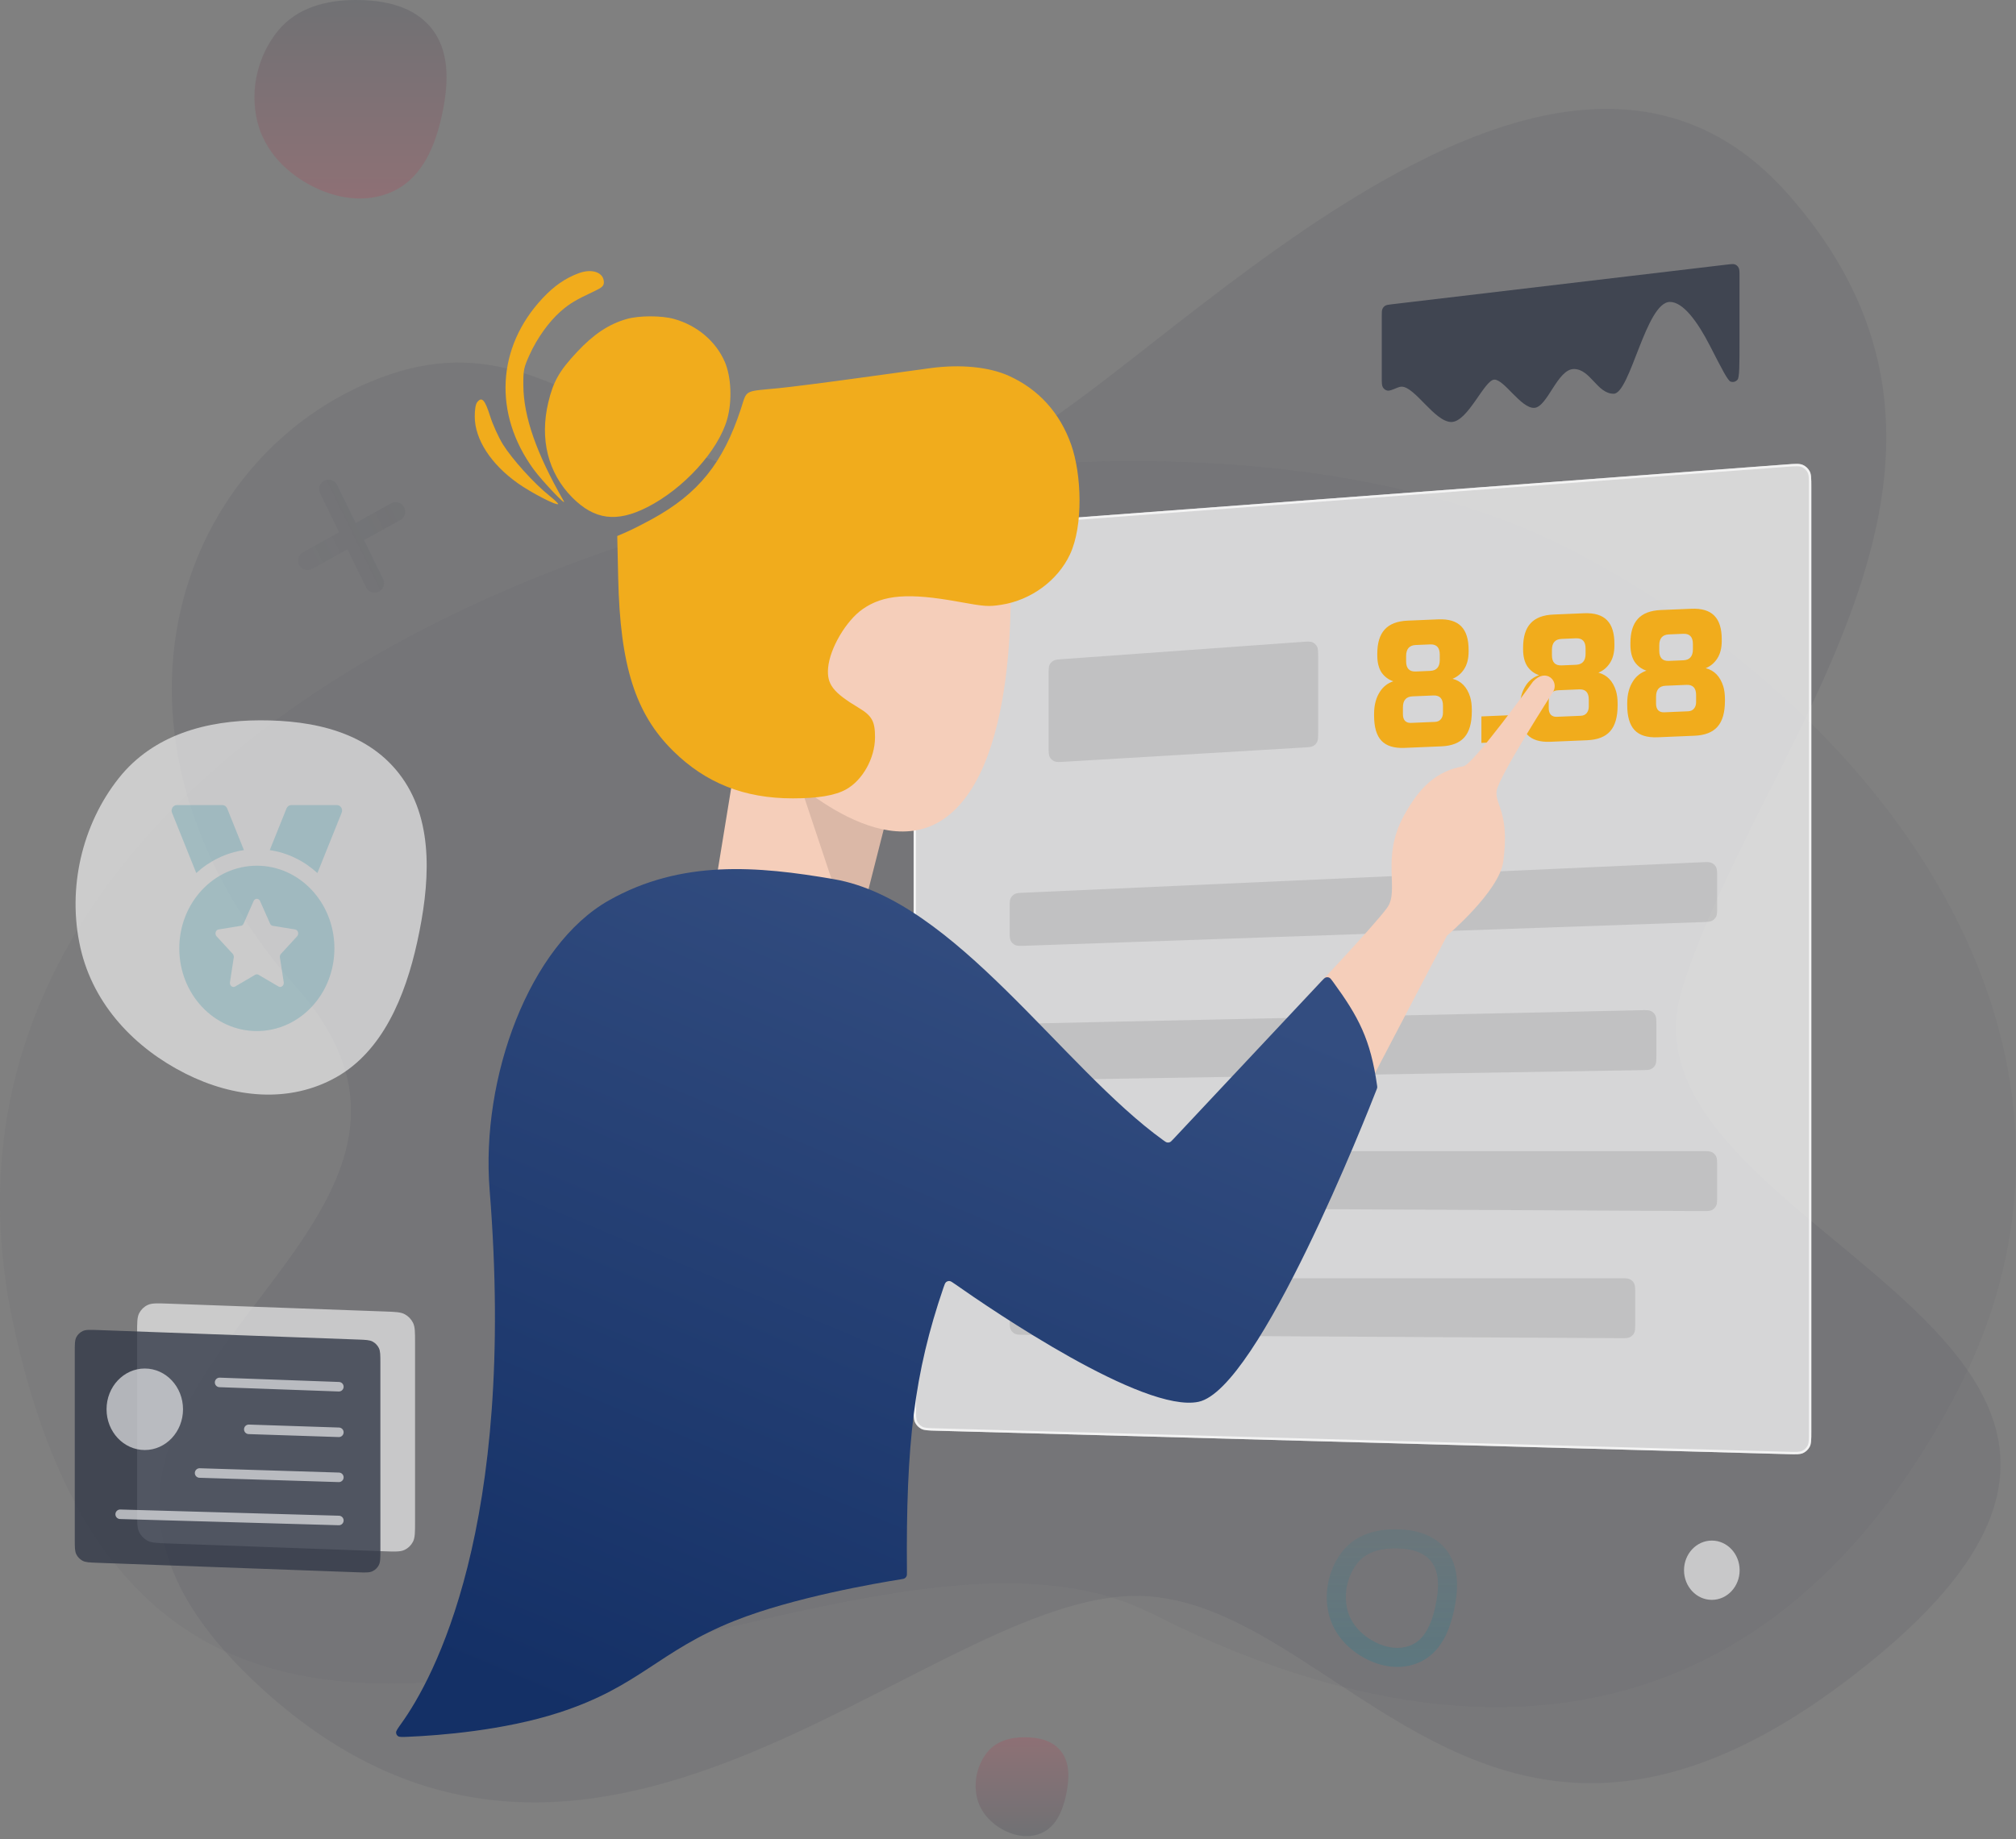 <svg width="423" height="386" viewBox="0 0 423 386" fill="none" xmlns="http://www.w3.org/2000/svg">
<rect x="0" y="0" width="423" height="386" fill="#808080" stroke="none"/>
<path d="M409.939 293.457C448.166 221.576 396.733 150.435 330.01 115.607C225.34 60.97 -28.628 128.204 2.649 277.154C33.925 426.103 174.322 304.572 241.74 338.66C309.159 372.748 371.712 365.338 409.939 293.457Z" fill="#323947" fill-opacity="0.05"/>
<path d="M352.947 207.493C368.933 156.361 425.926 98.236 375.188 40.758C324.451 -16.719 239.657 81.516 211.16 93.372C142.534 121.926 125.671 63.73 81.884 78.551C38.097 93.372 14.73 153.397 62.423 207.493C110.116 261.589 -14.031 291.237 54.778 354.219C123.586 417.201 192.394 336.776 236.877 334.952C281.359 333.128 312.635 414.984 393.954 347.55C475.273 280.115 336.961 258.625 352.947 207.493Z" fill="#323947" fill-opacity="0.1"/>
<path d="M374.896 97.466L196.141 110.828C194.576 110.945 193.793 111.003 193.2 111.346C192.677 111.647 192.258 112.099 191.996 112.642C191.699 113.259 191.699 114.044 191.699 115.614V295.456C191.699 297.094 191.699 297.914 192.015 298.547C192.293 299.103 192.737 299.56 193.286 299.853C193.91 300.186 194.729 300.209 196.367 300.254H196.367L375.121 305.177C376.843 305.224 377.704 305.248 378.364 304.928C378.944 304.646 379.418 304.185 379.715 303.613C380.054 302.962 380.054 302.101 380.054 300.379V102.252C380.054 100.455 380.054 99.557 379.695 98.891C379.381 98.306 378.881 97.842 378.274 97.572C377.584 97.265 376.688 97.332 374.896 97.466Z" fill="white" fill-opacity="0.7"/>
<path d="M375.128 304.927L196.374 300.004H196.371C195.549 299.981 194.948 299.964 194.473 299.913C194.001 299.862 193.676 299.778 193.404 299.632C192.901 299.364 192.493 298.945 192.239 298.435C192.101 298.159 192.026 297.832 191.988 297.358C191.949 296.882 191.949 296.279 191.949 295.456V115.614C191.949 114.825 191.949 114.248 191.986 113.791C192.022 113.336 192.092 113.02 192.222 112.751C192.461 112.253 192.846 111.839 193.325 111.562C193.583 111.413 193.893 111.319 194.344 111.249C194.798 111.179 195.373 111.136 196.16 111.077L374.914 97.715C375.815 97.648 376.474 97.599 376.996 97.603C377.514 97.608 377.872 97.667 378.172 97.801C378.729 98.048 379.187 98.474 379.475 99.01C379.631 99.299 379.716 99.652 379.76 100.168C379.803 100.688 379.804 101.35 379.804 102.252V300.379C379.804 301.244 379.803 301.878 379.762 302.377C379.721 302.873 379.641 303.214 379.493 303.497C379.221 304.022 378.786 304.444 378.255 304.703C377.967 304.842 377.624 304.913 377.127 304.94C376.627 304.968 375.993 304.951 375.128 304.927Z" stroke="white" stroke-opacity="0.7" stroke-width="0.5"/>
<path d="M211.852 190.541C211.852 189.466 211.852 188.928 212.057 188.51C212.239 188.142 212.529 187.839 212.888 187.641C213.296 187.417 213.834 187.393 214.908 187.345L356.949 180.963C358.115 180.91 358.697 180.884 359.145 181.095C359.538 181.28 359.86 181.588 360.063 181.972C360.293 182.41 360.293 182.993 360.293 184.16V190.32C360.293 191.405 360.293 191.948 360.084 192.368C359.901 192.738 359.607 193.042 359.244 193.238C358.832 193.461 358.289 193.48 357.205 193.518L215.163 198.482C214.008 198.522 213.43 198.542 212.987 198.33C212.598 198.143 212.279 197.836 212.079 197.453C211.852 197.018 211.852 196.44 211.852 195.284V190.541Z" fill="black" fill-opacity="0.1"/>
<path d="M220.024 141.516C220.024 140.466 220.024 139.942 220.222 139.53C220.398 139.167 220.678 138.866 221.027 138.665C221.424 138.437 221.947 138.399 222.994 138.324L273.143 134.72C274.335 134.634 274.931 134.592 275.39 134.797C275.793 134.978 276.125 135.287 276.334 135.676C276.572 136.12 276.572 136.717 276.572 137.912V153.679C276.572 154.741 276.572 155.271 276.37 155.686C276.192 156.051 275.908 156.353 275.554 156.553C275.152 156.779 274.622 156.81 273.563 156.874L223.414 159.862C222.234 159.932 221.644 159.967 221.191 159.759C220.792 159.577 220.464 159.268 220.258 158.881C220.024 158.44 220.024 157.849 220.024 156.668V141.516Z" fill="black" fill-opacity="0.1"/>
<path d="M211.852 218.034C211.852 216.936 211.852 216.387 212.064 215.964C212.25 215.592 212.548 215.287 212.916 215.092C213.335 214.871 213.884 214.859 214.982 214.835L344.272 212.011C345.414 211.986 345.985 211.973 346.422 212.188C346.807 212.377 347.121 212.684 347.318 213.064C347.542 213.497 347.542 214.068 347.542 215.21V221.389C347.542 222.493 347.542 223.045 347.328 223.469C347.14 223.842 346.84 224.147 346.47 224.341C346.05 224.562 345.498 224.571 344.394 224.589L215.104 226.707C213.967 226.726 213.399 226.735 212.964 226.52C212.582 226.33 212.27 226.023 212.074 225.644C211.852 225.213 211.852 224.644 211.852 223.507V218.034Z" fill="black" fill-opacity="0.1"/>
<path d="M211.852 244.781C211.852 243.661 211.852 243.101 212.07 242.673C212.261 242.297 212.567 241.991 212.944 241.799C213.371 241.581 213.931 241.581 215.052 241.581H357.093C358.213 241.581 358.773 241.581 359.201 241.799C359.577 241.991 359.883 242.297 360.075 242.673C360.293 243.101 360.293 243.661 360.293 244.781V250.963C360.293 252.088 360.293 252.651 360.074 253.079C359.881 253.457 359.573 253.763 359.195 253.954C358.765 254.171 358.202 254.168 357.077 254.163L215.036 253.454C213.921 253.448 213.363 253.445 212.937 253.227C212.563 253.034 212.259 252.728 212.068 252.353C211.852 251.926 211.852 251.369 211.852 250.254V244.781Z" fill="black" fill-opacity="0.1"/>
<path d="M211.852 271.459C211.852 270.339 211.852 269.779 212.07 269.351C212.261 268.975 212.567 268.669 212.944 268.477C213.371 268.259 213.931 268.259 215.052 268.259H339.898C341.018 268.259 341.578 268.259 342.006 268.477C342.383 268.669 342.689 268.975 342.88 269.351C343.098 269.779 343.098 270.339 343.098 271.459V277.639C343.098 278.765 343.098 279.328 342.879 279.757C342.686 280.134 342.378 280.44 341.999 280.631C341.569 280.848 341.006 280.845 339.88 280.839L215.033 280.134C213.919 280.128 213.362 280.124 212.937 279.906C212.562 279.713 212.258 279.407 212.068 279.032C211.852 278.606 211.852 278.048 211.852 276.934V271.459Z" fill="black" fill-opacity="0.1"/>
<path d="M296.38 146.14C295.035 146.197 294.363 146.966 294.363 148.448V149.93C294.363 150.498 294.509 150.949 294.8 151.283C295.114 151.591 295.528 151.734 296.044 151.712L301.086 151.501C301.601 151.479 302.005 151.302 302.296 150.969C302.61 150.61 302.766 150.146 302.766 149.578V148.096C302.766 146.614 302.094 145.901 300.75 145.957L296.38 146.14ZM297.052 135.367C295.708 135.423 295.035 136.193 295.035 137.675V138.786C295.035 140.268 295.708 140.981 297.052 140.925L300.077 140.798C301.422 140.742 302.094 139.973 302.094 138.491V137.379C302.094 135.897 301.422 135.184 300.077 135.24L297.052 135.367ZM308.817 149.325C308.817 151.745 308.302 153.545 307.271 154.725C306.24 155.904 304.626 156.54 302.43 156.632L294.699 156.956C292.503 157.048 290.89 156.547 289.859 155.454C288.828 154.361 288.312 152.604 288.312 150.184V149.813C288.312 147.936 288.738 146.362 289.59 145.091C290.262 144.075 291.181 143.369 292.346 142.975C291.338 142.646 290.52 142.038 289.892 141.151C289.287 140.237 288.985 139.04 288.985 137.558V137.187C288.985 134.939 289.5 133.25 290.531 132.12C291.562 130.966 293.175 130.342 295.371 130.25L301.758 129.983C303.954 129.891 305.568 130.379 306.598 131.447C307.629 132.491 308.145 134.137 308.145 136.384V136.755C308.145 138.237 307.831 139.461 307.203 140.426C306.598 141.365 305.792 142.041 304.783 142.454C306.598 142.921 307.831 144.203 308.481 146.3C308.705 147.057 308.817 147.941 308.817 148.954V149.325Z" fill="#F1AC1C"/>
<path d="M310.831 150.352L316.882 150.098V155.656L310.831 155.91V150.352Z" fill="#F1AC1C"/>
<path d="M326.974 144.859C325.629 144.915 324.957 145.684 324.957 147.166V148.648C324.957 149.217 325.102 149.667 325.394 150.001C325.708 150.309 326.122 150.452 326.638 150.431L331.68 150.219C332.195 150.198 332.598 150.02 332.89 149.687C333.203 149.328 333.36 148.865 333.36 148.296V146.814C333.36 145.332 332.688 144.619 331.343 144.676L326.974 144.859ZM327.646 134.085C326.301 134.142 325.629 134.911 325.629 136.393V137.505C325.629 138.987 326.301 139.7 327.646 139.643L330.671 139.517C332.016 139.46 332.688 138.691 332.688 137.209V136.097C332.688 134.615 332.016 133.902 330.671 133.959L327.646 134.085ZM339.411 148.043C339.411 150.464 338.895 152.264 337.865 153.443C336.834 154.623 335.22 155.258 333.024 155.35L325.293 155.674C323.097 155.766 321.483 155.266 320.453 154.173C319.422 153.08 318.906 151.323 318.906 148.902V148.531C318.906 146.654 319.332 145.08 320.184 143.809C320.856 142.793 321.775 142.088 322.94 141.693C321.932 141.365 321.114 140.757 320.486 139.869C319.881 138.956 319.579 137.758 319.579 136.276V135.906C319.579 133.658 320.094 131.969 321.125 130.839C322.156 129.684 323.769 129.061 325.965 128.969L332.352 128.701C334.548 128.609 336.161 129.097 337.192 130.166C338.223 131.209 338.738 132.855 338.738 135.103V135.473C338.738 136.955 338.425 138.179 337.797 139.144C337.192 140.083 336.386 140.759 335.377 141.172C337.192 141.639 338.425 142.922 339.075 145.019C339.299 145.775 339.411 146.66 339.411 147.672V148.043Z" fill="#F1AC1C"/>
<path d="M349.492 143.915C348.148 143.972 347.475 144.741 347.475 146.223V147.705C347.475 148.273 347.621 148.724 347.912 149.058C348.226 149.366 348.641 149.509 349.156 149.487L354.198 149.276C354.714 149.255 355.117 149.077 355.408 148.744C355.722 148.385 355.879 147.921 355.879 147.353V145.871C355.879 144.389 355.207 143.676 353.862 143.732L349.492 143.915ZM350.165 133.142C348.82 133.198 348.148 133.968 348.148 135.45V136.561C348.148 138.043 348.82 138.756 350.165 138.7L353.19 138.573C354.534 138.517 355.207 137.748 355.207 136.266V135.154C355.207 133.672 354.534 132.959 353.19 133.015L350.165 133.142ZM361.929 147.1C361.929 149.52 361.414 151.32 360.383 152.5C359.352 153.679 357.739 154.315 355.543 154.407L347.812 154.731C345.615 154.823 344.002 154.322 342.971 153.229C341.94 152.136 341.425 150.379 341.425 147.959V147.588C341.425 145.711 341.851 144.137 342.702 142.866C343.375 141.85 344.293 141.144 345.459 140.75C344.45 140.421 343.632 139.813 343.005 138.926C342.4 138.012 342.097 136.815 342.097 135.333V134.962C342.097 132.714 342.613 131.025 343.643 129.895C344.674 128.741 346.288 128.117 348.484 128.025L354.87 127.758C357.067 127.666 358.68 128.154 359.711 129.222C360.742 130.266 361.257 131.912 361.257 134.16V134.53C361.257 136.012 360.943 137.236 360.316 138.201C359.711 139.14 358.904 139.816 357.896 140.229C359.711 140.696 360.943 141.978 361.593 144.075C361.817 144.832 361.929 145.716 361.929 146.729V147.1Z" fill="#F1AC1C"/>
<path d="M148.605 194.892L154.166 160.804L187.527 165.25L179.187 195.633L148.605 194.892Z" fill="#F5CEBA"/>
<path d="M179.189 198.602L164.594 154.88L188.225 163.032L179.189 198.602Z" fill="#DBB8A7"/>
<path d="M291.09 190.45C288.484 194.155 273.019 210.458 273.019 210.458L286.92 228.243L303.601 196.378C303.601 196.378 314.577 187.084 315.417 180.816C316.807 170.442 313.643 168.959 314.026 165.995C314.41 163.031 325.842 145.246 325.842 145.246C327.232 143.023 324.452 140.059 321.672 143.023C321.672 143.023 309.133 160.443 307.076 160.808C301.516 161.796 297.933 165.028 294.566 171.183C289.7 180.075 293.697 186.745 291.09 190.45Z" fill="#F5CEBA"/>
<path d="M127.755 188.965C142.933 180.39 158.833 181.721 175.017 184.519C200.29 188.889 222.877 224.033 244.099 239.311C244.48 239.586 244.671 239.723 244.887 239.765C245.074 239.801 245.276 239.782 245.453 239.71C245.656 239.627 245.823 239.45 246.156 239.094L277.268 205.923C277.718 205.444 277.943 205.204 278.201 205.127C278.427 205.059 278.673 205.075 278.889 205.169C279.136 205.278 279.328 205.541 279.713 206.068C285.061 213.403 287.559 218.089 288.945 227.829C288.967 227.98 288.978 228.056 288.977 228.133C288.976 228.201 288.968 228.271 288.953 228.337C288.937 228.412 288.914 228.469 288.869 228.585C286.921 233.589 264.106 291.547 251.471 294.193C239.923 296.612 208.176 274.966 200.39 269.494L200.39 269.494C199.79 269.073 199.49 268.862 199.205 268.846C198.955 268.832 198.71 268.912 198.516 269.07C198.295 269.251 198.178 269.593 197.944 270.277C191.842 288.138 190.061 302.916 190.294 329.835C190.298 330.341 190.301 330.594 190.213 330.792C190.134 330.969 190.011 331.114 189.85 331.221C189.67 331.34 189.424 331.379 188.932 331.457C183.938 332.251 166.425 335.256 154.166 340.138C138.131 346.524 134.285 353.903 117.329 359.405C105.668 363.189 92.156 364.213 85.7 364.49C84.434 364.544 83.8 364.571 83.519 364.367C83.26 364.179 83.123 363.926 83.107 363.607C83.09 363.259 83.481 362.712 84.263 361.619L84.263 361.618C90.842 352.42 108.421 320.672 102.734 249.731C100.841 226.12 111.074 198.39 127.755 188.965Z" fill="url(#paint0_linear_1201_5053)"/>
<path d="M197.951 171.92C214.906 160.359 211.851 117.083 211.851 117.083H172.234L163.199 160.804C163.199 160.804 183.707 181.632 197.951 171.92Z" fill="#F5CEBA"/>
<path fill-rule="evenodd" clip-rule="evenodd" d="M121.424 57.339C118.602 58.386 116.252 60.017 113.827 62.61C104.202 72.903 103.479 86.868 111.969 98.504C113.779 100.984 119.109 106.584 118.27 105.124C112.546 95.154 109.848 87.425 109.809 80.885C109.79 77.648 109.884 77.183 111.102 74.486C112.684 70.983 115.179 67.498 117.653 65.333C119.496 63.722 120.8 62.939 124.611 61.157C126.322 60.357 126.703 60.009 126.703 59.248C126.703 57.176 124.25 56.289 121.424 57.339ZM131.477 66.953C127.73 68.027 124.562 70.135 121.055 73.884C117.367 77.825 116.101 80.046 115.055 84.408C113.196 92.157 114.991 99.293 120.086 104.418C124.736 109.095 129.372 109.701 135.764 106.467C143.441 102.582 150.683 94.627 152.569 88.006C153.652 84.205 153.446 79.111 152.082 75.953C150.215 71.627 146.253 68.278 141.419 66.935C138.771 66.2 134.074 66.208 131.477 66.953ZM195.269 77.252C193.869 77.439 187.076 78.373 180.173 79.326C173.271 80.28 165.66 81.249 163.259 81.479C155.985 82.176 156.789 81.729 155.45 85.817C151.74 97.146 146.539 103.607 136.858 108.917C134.974 109.95 132.55 111.177 131.473 111.644L129.514 112.493L129.71 121.316C130.118 139.708 133.314 149.776 141.224 157.583C148.078 164.349 156.16 167.555 166.351 167.551C171.62 167.55 175.199 166.951 177.498 165.686C180.985 163.767 183.58 159.122 183.598 154.765C183.612 151.392 182.967 150.222 180.174 148.549C174.764 145.308 173.456 143.595 173.757 140.147C174.113 136.066 177.528 130.263 181.004 127.834C185.343 124.8 190.635 124.387 201.022 126.271C206.675 127.296 207.365 127.345 210.116 126.918C216.326 125.955 221.931 121.837 224.502 116.352C227.339 110.299 226.944 99.523 224.751 93.309C222.389 86.62 217.892 81.665 211.638 78.859C207.492 76.999 201.529 76.414 195.269 77.252ZM100.116 84.419C99.796 84.831 99.607 85.967 99.613 87.442C99.632 92.209 102.996 97.406 108.664 101.427C111.464 103.413 116.767 106.15 117.11 105.785C117.195 105.695 116.319 104.864 115.164 103.939C112.055 101.451 107.456 96.361 105.538 93.284C104.611 91.797 103.388 89.099 102.82 87.288C101.748 83.875 101.085 83.172 100.116 84.419Z" fill="url(#paint1_linear_1201_5053)"/>
<path d="M28.767 279.825C28.767 277.562 28.767 276.431 29.21 275.581C29.599 274.834 30.22 274.237 30.981 273.875C31.848 273.465 32.98 273.506 35.244 273.588L80.762 275.238C82.979 275.318 84.087 275.358 84.933 275.818C85.677 276.223 86.281 276.848 86.659 277.605C87.088 278.466 87.088 279.573 87.088 281.788L87.088 319.325C87.088 321.588 87.088 322.719 86.646 323.569C86.257 324.316 85.636 324.913 84.874 325.275C84.008 325.685 82.876 325.644 80.612 325.562L35.094 323.912C32.877 323.832 31.769 323.792 30.923 323.332C30.179 322.927 29.575 322.302 29.197 321.545C28.767 320.684 28.767 319.577 28.767 317.362L28.767 279.825Z" fill="white" fill-opacity="0.6"/>
<path d="M15.688 283.809C15.688 282.112 15.688 281.263 16.02 280.626C16.312 280.066 16.778 279.617 17.349 279.347C17.999 279.039 18.848 279.07 20.547 279.132L75.067 281.124C76.73 281.185 77.561 281.215 78.195 281.56C78.753 281.864 79.206 282.333 79.489 282.9C79.811 283.546 79.811 284.376 79.811 286.037L79.814 325.293C79.814 326.99 79.814 327.839 79.482 328.476C79.19 329.036 78.724 329.484 78.153 329.755C77.503 330.063 76.654 330.032 74.955 329.97L20.435 327.978C18.772 327.917 17.941 327.887 17.307 327.542C16.749 327.238 16.297 326.769 16.013 326.201C15.691 325.556 15.691 324.726 15.691 323.065L15.688 283.809Z" fill="#323947" fill-opacity="0.8"/>
<ellipse cx="30.378" cy="295.759" rx="8.022" ry="8.553" fill="white" fill-opacity="0.6"/>
<path d="M46.078 290.123L71.1 291.028M71.1 300.592L52.202 299.97M71.1 310.043L41.881 309.137M71.1 319.097L25.215 317.796" stroke="white" stroke-opacity="0.6" stroke-width="2" stroke-linecap="round"/>
<path d="M362.398 55.522L292.002 63.861H292.002C291.268 63.949 290.901 63.992 290.624 64.172C290.38 64.332 290.185 64.564 290.063 64.84C289.926 65.153 289.926 65.547 289.926 66.335V79.348C289.926 80.392 289.926 80.914 290.167 81.303C290.388 81.66 290.688 81.879 291.081 81.968C291.509 82.065 292.07 81.831 293.191 81.362C293.505 81.231 293.808 81.151 294.096 81.151C296.876 81.151 301.046 88.562 304.521 88.562C307.997 88.562 311.472 79.669 313.557 79.669C315.642 79.669 319.117 85.685 321.897 85.598C324.677 85.51 326.763 77.446 330.238 77.446C333.713 77.446 335.103 82.633 338.578 82.633C342.053 82.633 345.359 63.366 350.394 63.366C353.139 63.366 356.167 67.461 358.808 72.618C361.298 77.481 362.543 79.912 363.13 80.091C363.679 80.259 364.148 80.131 364.555 79.704C364.989 79.247 364.989 76.592 364.989 71.283V57.995C364.989 57.033 364.989 56.552 364.808 56.201C364.648 55.893 364.395 55.651 364.09 55.516C363.743 55.363 363.295 55.416 362.398 55.522Z" fill="#323947" fill-opacity="0.8"/>
<path d="M68.956 102.661L73.77 112.521M78.584 122.38L73.77 112.521M73.77 112.521L83.017 107.388M73.77 112.521L64.522 117.653" stroke="url(#paint2_linear_1201_5053)" stroke-opacity="0.4" stroke-width="4" stroke-linecap="round"/>
<path fill-rule="evenodd" clip-rule="evenodd" d="M74.577 5.83571e-05C80.674 -0.01 87.142 1.28 90.89 6.407C94.601 11.483 94.028 18.41 92.612 24.666C91.223 30.799 88.609 36.811 83.351 39.703C77.936 42.68 71.518 42.02 65.981 39.309C60.301 36.528 55.447 31.767 53.94 25.299C52.401 18.693 54.137 11.597 58.327 6.461C62.318 1.568 68.495 0.01 74.577 5.83571e-05Z" fill="url(#paint3_linear_1201_5053)"/>
<path fill-rule="evenodd" clip-rule="evenodd" d="M214.937 364.593C217.88 364.588 221.003 365.231 222.812 367.785C224.604 370.313 224.327 373.763 223.643 376.879C222.973 379.934 221.711 382.929 219.172 384.369C216.558 385.852 213.46 385.523 210.787 384.173C208.045 382.787 205.702 380.416 204.974 377.195C204.231 373.904 205.069 370.37 207.092 367.811C209.019 365.374 212.001 364.598 214.937 364.593Z" fill="url(#paint4_linear_1201_5053)"/>
<path fill-rule="evenodd" clip-rule="evenodd" d="M292.654 322.951C296.184 322.945 299.929 323.716 302.099 326.778C304.247 329.81 303.916 333.948 303.095 337.685C302.292 341.348 300.778 344.939 297.734 346.666C294.599 348.445 290.883 348.051 287.678 346.431C284.39 344.77 281.58 341.926 280.707 338.063C279.816 334.117 280.821 329.878 283.247 326.81C285.558 323.888 289.133 322.957 292.654 322.951Z" stroke="url(#paint5_linear_1201_5053)" stroke-width="4"/>
<ellipse cx="359.178" cy="329.537" rx="5.834" ry="6.221" fill="white" fill-opacity="0.6"/>
<path fill-rule="evenodd" clip-rule="evenodd" d="M54.583 151.171C65.725 151.153 77.546 153.586 84.396 163.253C91.179 172.824 90.132 185.886 87.543 197.683C85.005 209.246 80.228 220.584 70.618 226.036C60.721 231.65 48.992 230.407 38.873 225.294C28.492 220.049 19.622 211.072 16.867 198.877C14.054 186.42 17.227 173.04 24.884 163.354C32.179 154.128 43.467 151.19 54.583 151.171Z" fill="white" fill-opacity="0.6"/>
<path fill-rule="evenodd" clip-rule="evenodd" d="M53.891 181.683C62.879 181.683 70.165 189.452 70.165 199.035C70.165 208.617 62.879 216.386 53.891 216.386C44.903 216.386 37.617 208.617 37.617 199.035C37.617 189.452 44.903 181.683 53.891 181.683ZM53.311 188.93L53.217 189.093L51.117 193.84C51.035 194.025 50.895 194.169 50.727 194.245L50.55 194.299L45.857 195.061C45.693 195.088 45.542 195.174 45.426 195.306C45.177 195.591 45.146 196.022 45.33 196.343L45.44 196.494L48.836 200.19C48.968 200.334 49.047 200.527 49.061 200.729L49.052 200.933L48.251 206.151C48.223 206.333 48.249 206.52 48.327 206.683C48.492 207.035 48.85 207.202 49.181 207.106L49.343 207.036L53.542 204.573C53.706 204.477 53.894 204.453 54.071 204.501L54.242 204.573L58.441 207.036C58.587 207.122 58.755 207.152 58.918 207.12C59.269 207.053 59.522 206.725 59.542 206.344L59.533 206.151L58.732 200.933C58.7 200.728 58.738 200.521 58.834 200.349L58.948 200.19L62.344 196.494C62.462 196.365 62.54 196.196 62.563 196.013C62.615 195.62 62.413 195.25 62.095 195.111L61.927 195.061L57.233 194.299C57.049 194.269 56.884 194.165 56.767 194.01L56.667 193.84L54.567 189.093C54.493 188.927 54.373 188.793 54.225 188.711C53.906 188.535 53.528 188.636 53.311 188.93ZM70.689 168.958C71.288 168.958 71.774 169.475 71.774 170.114C71.774 170.271 71.744 170.426 71.686 170.57L66.6 183.224C63.831 180.691 60.39 178.971 56.601 178.41L60.118 169.659C60.289 169.233 60.682 168.958 61.116 168.958H70.689ZM46.667 168.958C47.101 168.958 47.493 169.233 47.664 169.659L51.181 178.411C47.392 178.971 43.95 180.692 41.182 183.224L36.096 170.57C35.86 169.983 36.115 169.303 36.666 169.051C36.801 168.989 36.946 168.958 37.093 168.958H46.667Z" fill="#008099" fill-opacity="0.2"/>
<defs>
<linearGradient id="paint0_linear_1201_5053" x1="196.704" y1="183.492" x2="122.196" y2="360.835" gradientUnits="userSpaceOnUse">
<stop stop-color="#334D80"/>
<stop offset="1" stop-color="#143066"/>
</linearGradient>
<linearGradient id="paint1_linear_1201_5053" x1="163.063" y1="56.896" x2="163.063" y2="167.551" gradientUnits="userSpaceOnUse">
<stop stop-color="#F1AC1C"/>
<stop offset="1" stop-color="#F1AC1C"/>
</linearGradient>
<linearGradient id="paint2_linear_1201_5053" x1="83.017" y1="107.388" x2="64.035" y2="116.656" gradientUnits="userSpaceOnUse">
<stop stop-color="#323947" stop-opacity="0.2"/>
<stop offset="1" stop-color="#323947" stop-opacity="0.1"/>
</linearGradient>
<linearGradient id="paint3_linear_1201_5053" x1="73.543" y1="0" x2="73.543" y2="41.657" gradientUnits="userSpaceOnUse">
<stop stop-color="#323947" stop-opacity="0.2"/>
<stop offset="1" stop-color="#C7344C" stop-opacity="0.2"/>
</linearGradient>
<linearGradient id="paint4_linear_1201_5053" x1="214.438" y1="385.342" x2="214.438" y2="364.593" gradientUnits="userSpaceOnUse">
<stop stop-color="#323947" stop-opacity="0.2"/>
<stop offset="1" stop-color="#C7344C" stop-opacity="0.2"/>
</linearGradient>
<linearGradient id="paint5_linear_1201_5053" x1="292.056" y1="322.951" x2="292.056" y2="347.834" gradientUnits="userSpaceOnUse">
<stop stop-color="#007F99" stop-opacity="0.1"/>
<stop offset="1" stop-color="#007F99" stop-opacity="0.2"/>
</linearGradient>
</defs>
</svg>
